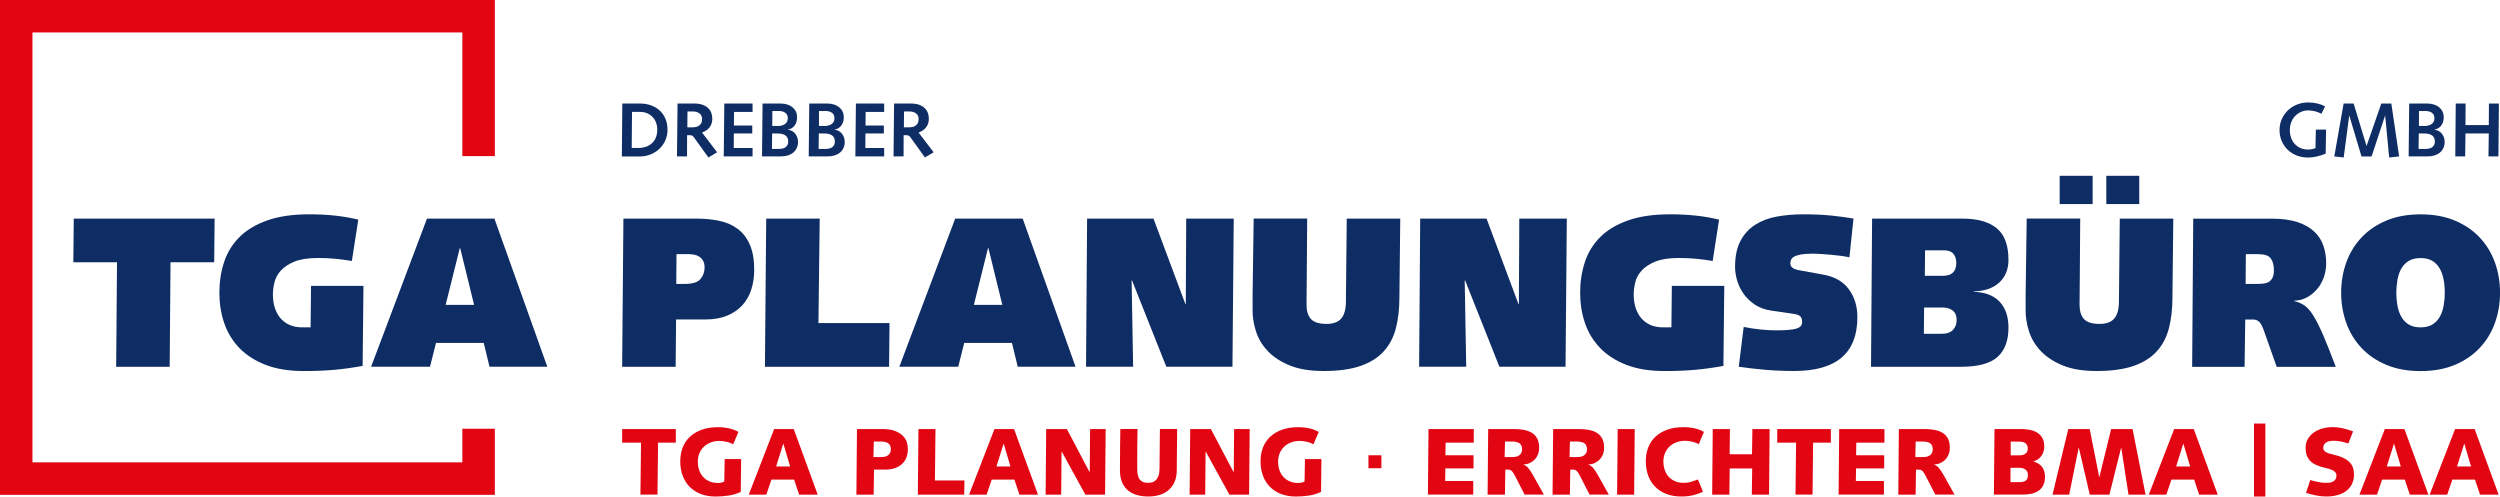 <?xml version="1.0" encoding="UTF-8"?><svg id="Ebene_1" xmlns="http://www.w3.org/2000/svg" viewBox="0 0 650.81 129.26"><defs><style>.cls-1{fill:none;}.cls-2{fill:#e20613;}.cls-3{fill:#0f2d65;}.cls-4{fill:#0f2d65;}</style></defs><path class="cls-4" d="M162.29,56.91h19.06c2.15,0,4.14.2,5.96.59,1.82.39,3.4,1.09,4.74,2.09,1.34,1,2.39,2.37,3.15,4.1.76,1.73,1.14,3.93,1.14,6.6,0,1.78-.25,3.46-.75,5.04s-1.27,2.95-2.31,4.1c-1.04,1.15-2.36,2.06-3.96,2.73-1.6.67-3.47,1-5.63,1h-7.69l-.11,12.32h-13.93l.33-38.56ZM176.06,73.91h2.23c1.97,0,3.32-.42,4.04-1.25.72-.84,1.09-1.85,1.09-3.04,0-.71-.13-1.28-.39-1.73-.26-.45-.58-.8-.98-1.06-.39-.26-.84-.44-1.34-.53-.5-.09-.99-.14-1.48-.14h-3.12l-.06,7.75Z"/><path class="cls-4" d="M199.46,56.91h13.93l-.33,27.2h18.5l-.11,11.37h-32.32l.33-38.56Z"/><path class="cls-4" d="M248.67,56.91h17.56l13.76,38.56h-15.05l-1.5-6.19h-12.43l-1.56,6.19h-15.33l14.54-38.56ZM253.52,79.37h7.41l-3.62-14.77h-.11l-3.68,14.77Z"/><path class="cls-4" d="M283,56.91h17.28l8.3,22.24h.11l.11-22.24h12.37l-.33,38.56h-17.22l-8.92-22.46h-.11l.39,22.46h-12.26l.28-38.56Z"/><path class="cls-4" d="M340.29,56.91l-.11,15.38c0,1.19,0,2.36-.03,3.51-.02,1.15-.03,2.32-.03,3.51,0,1.67.39,2.93,1.17,3.76s2.12,1.25,4.01,1.25c1.75,0,3.02-.45,3.82-1.37.8-.91,1.22-2.33,1.25-4.26l.22-21.79h13.93l-.22,20.51c0,3.01-.31,5.69-.92,8.05-.61,2.36-1.67,4.37-3.18,6.02s-3.52,2.92-6.05,3.79c-2.53.87-5.72,1.31-9.58,1.31-3.53,0-6.47-.48-8.83-1.45-2.36-.97-4.25-2.2-5.68-3.71-1.43-1.5-2.45-3.19-3.06-5.04-.61-1.86-.92-3.68-.92-5.46v-3.96c0-1.49.02-2.93.06-4.35l.22-15.72h13.93Z"/><path class="cls-4" d="M369.71,56.91h17.28l8.3,22.24h.11l.11-22.24h12.37l-.33,38.56h-17.22l-8.92-22.46h-.11l.39,22.46h-12.26l.28-38.56Z"/><path class="cls-4" d="M448.63,95.26c-1.23.22-2.43.42-3.62.58-1.19.17-2.4.31-3.62.42-1.23.11-2.5.2-3.82.25-1.32.06-2.74.08-4.26.08-3.86,0-7.18-.54-9.95-1.62-2.77-1.08-5.04-2.54-6.83-4.4-1.78-1.86-3.09-4.02-3.93-6.49s-1.25-5.1-1.25-7.89.41-5.48,1.23-7.97c.82-2.49,2.15-4.65,3.98-6.49,1.84-1.84,4.25-3.29,7.25-4.35,2.99-1.06,6.64-1.59,10.95-1.59,4.83,0,9.08.47,12.76,1.39l-1.67,10.76c-1.3-.22-2.68-.41-4.15-.56-1.47-.15-3.02-.22-4.65-.22-2.56,0-4.62.32-6.16.95-1.54.63-2.73,1.42-3.57,2.37s-1.38,1.98-1.64,3.09c-.26,1.12-.39,2.16-.39,3.12,0,1.15.15,2.24.45,3.26.3,1.02.75,1.92,1.37,2.7.61.78,1.4,1.4,2.37,1.87.97.46,2.12.7,3.46.7h2.17l.11-10.81h13.65l-.22,20.84Z"/><path class="cls-4" d="M453.92,85.11c1.49.3,2.96.52,4.43.67,1.47.15,2.83.22,4.1.22,2.53,0,4.27-.16,5.24-.47s1.45-.86,1.45-1.64-.17-1.26-.5-1.56c-.33-.3-.87-.5-1.62-.61l-5.8-.84c-1.78-.26-3.28-.81-4.49-1.64-1.21-.84-2.18-1.8-2.93-2.9-.74-1.1-1.28-2.25-1.62-3.46-.33-1.21-.5-2.33-.5-3.37,0-2.75.46-5.01,1.39-6.77s2.2-3.17,3.82-4.21c1.62-1.04,3.5-1.76,5.66-2.15,2.15-.39,4.48-.59,6.97-.59,2.64,0,5.04.11,7.22.33,2.17.22,4.1.48,5.77.78l-1.06,10.09c-.67-.15-1.42-.28-2.26-.39s-1.69-.2-2.56-.28c-.87-.07-1.73-.14-2.56-.2s-1.61-.08-2.31-.08c-1.26,0-2.27.08-3.01.22-.74.15-1.31.33-1.7.56-.39.22-.65.48-.78.78-.13.3-.2.61-.2.95,0,.41.15.76.45,1.06.3.3.87.54,1.73.72l6.41,1.17c2.93.52,5.15,1.78,6.63,3.79,1.49,2.01,2.23,4.44,2.23,7.3,0,9.33-5.48,13.99-16.44,13.99-2.71,0-5.29-.11-7.75-.33-2.45-.22-4.68-.48-6.69-.78l1.28-10.37Z"/><path class="cls-4" d="M487.36,56.91h23.57c3.83,0,6.77.83,8.83,2.48,2.06,1.65,3.09,4.41,3.09,8.28,0,2.45-.8,4.41-2.4,5.88-1.6,1.47-3.81,2.24-6.63,2.31v.11c2.9.08,5.13.92,6.69,2.54s2.34,3.87,2.34,6.77c0,3.42-.96,5.97-2.87,7.66-1.91,1.69-5.06,2.54-9.45,2.54h-23.46l.28-38.56ZM500.84,86.9h4.51c1.41,0,2.43-.34,3.06-1.03s.95-1.51.95-2.48c0-1.19-.34-2.04-1.03-2.56-.69-.52-1.59-.78-2.7-.78h-4.74l-.06,6.86ZM501.07,71.79h4.74c2.3,0,3.46-1.11,3.46-3.34,0-.97-.25-1.75-.75-2.37s-1.37-.92-2.59-.92h-4.79l-.06,6.63Z"/><path class="cls-4" d="M541.53,56.91l-.11,15.38c0,1.19,0,2.36-.03,3.51-.02,1.15-.03,2.32-.03,3.51,0,1.67.39,2.93,1.17,3.76s2.12,1.25,4.01,1.25c1.75,0,3.02-.45,3.82-1.37.8-.91,1.22-2.33,1.25-4.26l.22-21.79h13.93l-.22,20.51c0,3.01-.31,5.69-.92,8.05-.61,2.36-1.67,4.37-3.18,6.02s-3.52,2.92-6.05,3.79c-2.53.87-5.72,1.31-9.58,1.31-3.53,0-6.47-.48-8.83-1.45-2.36-.97-4.25-2.2-5.68-3.71-1.43-1.5-2.45-3.19-3.06-5.04-.61-1.86-.92-3.68-.92-5.46v-3.96c0-1.49.02-2.93.06-4.35l.22-15.72h13.93ZM536.18,45.77h8.58v7.36h-8.58v-7.36ZM548.32,45.77h8.58v7.36h-8.58v-7.36Z"/><path class="cls-4" d="M570.67,95.48l.28-38.56h20.4c2.71,0,4.98.31,6.8.92,1.82.61,3.28,1.45,4.37,2.51s1.88,2.29,2.34,3.68c.46,1.39.7,2.89.7,4.49,0,1.3-.21,2.53-.61,3.68-.41,1.15-.99,2.16-1.73,3.04-.74.87-1.62,1.59-2.62,2.15-1,.56-2.12.86-3.34.89v.11c.97.22,1.83.58,2.59,1.09s1.53,1.37,2.31,2.59c.78,1.23,1.63,2.91,2.56,5.04.93,2.14,2.04,4.93,3.34,8.39h-15.38l-3.29-9.31c-.41-1.19-.83-1.99-1.25-2.4-.43-.41-.96-.61-1.59-.61h-2.06l-.17,12.32h-13.65ZM584.6,73.91h2.84c.63,0,1.22-.03,1.76-.08.54-.06,1.01-.2,1.42-.45.41-.24.73-.6.97-1.09.24-.48.36-1.13.36-1.95,0-1.3-.27-2.32-.81-3.06-.54-.74-1.66-1.12-3.37-1.12h-3.12l-.06,7.75Z"/><path class="cls-4" d="M609.46,76.2c0-2.79.45-5.42,1.34-7.89s2.21-4.63,3.96-6.49c1.75-1.86,3.9-3.32,6.46-4.4,2.56-1.08,5.54-1.62,8.92-1.62s6.35.54,8.92,1.62c2.56,1.08,4.72,2.54,6.46,4.4,1.75,1.86,3.07,4.02,3.96,6.49s1.34,5.1,1.34,7.89-.45,5.42-1.34,7.89-2.21,4.63-3.96,6.49c-1.75,1.86-3.9,3.33-6.46,4.4-2.56,1.08-5.54,1.62-8.92,1.62s-6.35-.54-8.92-1.62-4.72-2.54-6.46-4.4c-1.75-1.86-3.07-4.02-3.96-6.49s-1.34-5.1-1.34-7.89ZM636.43,76.2c0-1.23-.1-2.39-.31-3.48-.21-1.1-.55-2.05-1.03-2.87-.48-.82-1.12-1.47-1.92-1.95-.8-.48-1.81-.72-3.04-.72s-2.24.24-3.04.72c-.8.48-1.44,1.13-1.92,1.95-.48.82-.83,1.77-1.03,2.87s-.31,2.26-.31,3.48.1,2.39.31,3.48c.2,1.1.55,2.05,1.03,2.87.48.82,1.12,1.47,1.92,1.95.8.48,1.81.72,3.04.72s2.24-.24,3.04-.72c.8-.48,1.44-1.13,1.92-1.95.48-.82.83-1.77,1.03-2.87.2-1.09.31-2.26.31-3.48Z"/><path class="cls-3" d="M30.46,68.28h-11.37l.11-11.37h36.67l-.11,11.37h-11.37l-.22,27.2h-13.93l.22-27.2Z"/><path class="cls-3" d="M94.39,95.26c-1.23.22-2.43.42-3.62.58-1.19.17-2.4.31-3.62.42s-2.5.2-3.82.25c-1.32.06-2.74.08-4.26.08-3.86,0-7.18-.54-9.95-1.62-2.77-1.08-5.04-2.54-6.83-4.4-1.78-1.86-3.09-4.02-3.93-6.49s-1.25-5.1-1.25-7.89.41-5.48,1.23-7.97c.82-2.49,2.15-4.65,3.98-6.49,1.84-1.84,4.25-3.29,7.24-4.35,2.99-1.06,6.64-1.59,10.95-1.59,4.83,0,9.08.47,12.76,1.39l-1.67,10.76c-1.3-.22-2.68-.41-4.15-.56-1.47-.15-3.02-.22-4.65-.22-2.56,0-4.62.32-6.16.95-1.54.63-2.73,1.42-3.57,2.37s-1.38,1.98-1.64,3.09c-.26,1.12-.39,2.16-.39,3.12,0,1.15.15,2.24.45,3.26.3,1.02.75,1.92,1.37,2.7s1.4,1.4,2.37,1.87c.97.46,2.12.7,3.46.7h2.17l.11-10.81h13.65l-.22,20.84Z"/><path class="cls-3" d="M111.16,56.91h17.55l13.77,38.56h-15.05l-1.5-6.19h-12.43l-1.56,6.19h-15.33l14.54-38.56ZM116.01,79.37h7.41l-3.62-14.77h-.11l-3.68,14.77Z"/><path class="cls-3" d="M162.01,26.95h4.54c1.09,0,2.08.16,2.96.49s1.65.79,2.28,1.38c.63.6,1.12,1.31,1.46,2.15.35.84.52,1.76.52,2.79s-.2,2-.6,2.86c-.4.86-.93,1.59-1.6,2.2s-1.43,1.08-2.29,1.41c-.86.33-1.74.5-2.66.5h-4.74l.12-13.77ZM166.1,38.53c.74,0,1.42-.11,2.04-.32.62-.21,1.14-.52,1.58-.93.44-.4.78-.91,1.02-1.5.24-.6.36-1.28.36-2.05,0-.65-.11-1.26-.32-1.82-.21-.56-.51-1.05-.91-1.46-.39-.41-.86-.73-1.41-.97-.55-.23-1.16-.35-1.84-.35h-2.09l-.08,9.39h1.65Z"/><path class="cls-3" d="M176.39,26.95h4.36c.84,0,1.55.11,2.14.32.59.21,1.07.5,1.45.86.38.36.65.78.83,1.26s.26,1,.26,1.54c0,.88-.24,1.62-.73,2.23-.48.61-1.13,1.06-1.94,1.35l3.92,5.13-2.27,1.35-3.82-5.31c-.23-.32-.53-.48-.92-.48h-.8l-.02,5.51h-2.61l.14-13.77ZM180.49,33.14c.19,0,.41-.03.67-.08.26-.05.51-.16.75-.31s.44-.37.61-.65c.17-.28.25-.64.25-1.09,0-.66-.23-1.16-.68-1.49-.45-.33-1-.5-1.65-.5h-1.47l-.04,4.12h1.57Z"/><path class="cls-3" d="M188.55,26.95h7.36v2.19h-4.82l-.04,3.54h4.78v2.07h-4.8l-.02,3.78h4.9v2.19h-7.5l.14-13.77Z"/><path class="cls-3" d="M198.5,26.95h4.7c.65,0,1.24.09,1.77.26.53.17.98.42,1.36.74.38.32.67.69.87,1.12s.3.91.3,1.42c0,.94-.23,1.69-.7,2.26s-1.03.89-1.71.96v.04c.84.13,1.49.49,1.95,1.08s.7,1.3.7,2.14c0,.57-.11,1.09-.32,1.55-.21.46-.51.86-.89,1.18-.38.33-.84.57-1.37.75-.54.17-1.13.26-1.78.26h-5.01l.14-13.77ZM202.68,38.77c.84.01,1.46-.15,1.88-.5.42-.34.63-.82.63-1.41,0-1.41-.92-2.11-2.77-2.11h-1.41l-.06,4.02h1.73ZM202.52,32.8c.33,0,.65-.04.96-.12s.58-.2.82-.36c.24-.16.43-.36.57-.62.14-.25.21-.55.21-.9,0-.64-.21-1.11-.64-1.43-.42-.32-1.01-.48-1.77-.48h-1.61l-.02,3.9h1.49Z"/><path class="cls-3" d="M210.66,26.95h4.7c.65,0,1.24.09,1.77.26.53.17.98.42,1.36.74.38.32.67.69.87,1.12s.3.91.3,1.42c0,.94-.23,1.69-.7,2.26s-1.03.89-1.71.96v.04c.84.13,1.49.49,1.95,1.08s.7,1.3.7,2.14c0,.57-.11,1.09-.32,1.55-.21.46-.51.86-.89,1.18-.38.33-.84.57-1.37.75-.54.17-1.13.26-1.78.26h-5.01l.14-13.77ZM214.83,38.77c.84.01,1.46-.15,1.88-.5.42-.34.63-.82.63-1.41,0-1.41-.92-2.11-2.77-2.11h-1.41l-.06,4.02h1.73ZM214.67,32.8c.33,0,.65-.04.96-.12s.58-.2.82-.36c.24-.16.43-.36.57-.62.14-.25.21-.55.21-.9,0-.64-.21-1.11-.64-1.43-.42-.32-1.01-.48-1.77-.48h-1.61l-.02,3.9h1.49Z"/><path class="cls-3" d="M222.81,26.95h7.36v2.19h-4.82l-.04,3.54h4.78v2.07h-4.8l-.02,3.78h4.9v2.19h-7.5l.14-13.77Z"/><path class="cls-3" d="M232.76,26.95h4.36c.84,0,1.55.11,2.14.32.59.21,1.07.5,1.45.86.38.36.65.78.83,1.26s.26,1,.26,1.54c0,.88-.24,1.62-.73,2.23-.48.61-1.13,1.06-1.94,1.35l3.92,5.13-2.27,1.35-3.82-5.31c-.23-.32-.53-.48-.92-.48h-.8l-.02,5.51h-2.61l.14-13.77ZM236.86,33.14c.19,0,.41-.03.67-.08.26-.05.51-.16.75-.31s.44-.37.61-.65c.17-.28.25-.64.25-1.09,0-.66-.23-1.16-.68-1.49-.45-.33-1-.5-1.65-.5h-1.47l-.04,4.12h1.57Z"/><path class="cls-3" d="M602.86,33.74h2.67l-.1,6.27c-.76.31-1.53.55-2.31.73-.78.18-1.55.27-2.31.27-1.05,0-2.02-.18-2.92-.53-.9-.35-1.67-.85-2.34-1.48-.66-.64-1.18-1.39-1.56-2.27s-.57-1.84-.57-2.89.19-1.95.58-2.82c.38-.87.91-1.62,1.57-2.27.66-.64,1.45-1.15,2.35-1.52.9-.37,1.86-.56,2.89-.56.89,0,1.71.09,2.46.27.75.18,1.42.43,2,.75l-.94,1.91c-.52-.25-1.06-.46-1.62-.62-.56-.16-1.2-.24-1.9-.24-.58,0-1.15.12-1.71.35-.56.23-1.06.57-1.51,1-.45.44-.81.97-1.08,1.6-.27.63-.41,1.34-.41,2.14s.11,1.45.34,2.07.54,1.16.96,1.6c.41.44.91.79,1.48,1.04s1.22.38,1.94.38c.37,0,.72-.03,1.05-.1.33-.07.63-.15.9-.26l.1-4.84Z"/><path class="cls-3" d="M610.1,26.95h2.61l3.34,11h.04l3.82-11h2.61l2.03,13.77-2.59.28-1.04-10.86h-.04l-3.5,10.59h-2.63l-3.16-10.59h-.04l-1.43,10.86-2.45-.28,2.43-13.77Z"/><path class="cls-3" d="M627.16,26.95h4.7c.65,0,1.24.09,1.77.26.53.17.99.42,1.36.74s.67.69.87,1.12c.2.43.3.91.3,1.42,0,.94-.23,1.69-.7,2.26-.46.56-1.04.89-1.71.96v.04c.83.13,1.49.49,1.95,1.08.46.59.7,1.3.7,2.14,0,.57-.11,1.09-.32,1.55-.21.46-.51.86-.89,1.18-.38.33-.84.57-1.37.75-.54.17-1.13.26-1.78.26h-5.01l.14-13.77ZM631.34,38.77c.84.01,1.46-.15,1.88-.5.42-.34.63-.82.63-1.41,0-1.41-.92-2.11-2.77-2.11h-1.41l-.06,4.02h1.73ZM631.18,32.8c.33,0,.65-.04.96-.12.31-.08.58-.2.82-.36.24-.16.43-.36.57-.62.14-.25.21-.55.21-.9,0-.64-.21-1.11-.64-1.43s-1.01-.48-1.77-.48h-1.61l-.02,3.9h1.49Z"/><path class="cls-3" d="M639.29,26.95h2.57l-.04,5.61h6.07l.04-5.61h2.59l-.12,13.77h-2.59l.08-5.97h-6.07l-.08,5.97h-2.57l.12-13.77Z"/><path class="cls-2" d="M161.96,111.69h13.97v3.55h-4.62l-.15,13.52h-4.44l.15-13.52h-4.91v-3.55Z"/><path class="cls-2" d="M192.86,128.05c-1.04.48-2.1.8-3.2.96-1.09.16-2.21.25-3.34.25-1.43,0-2.72-.22-3.86-.65-1.14-.44-2.11-1.06-2.91-1.86-.8-.81-1.41-1.77-1.83-2.9s-.63-2.38-.63-3.76.22-2.55.65-3.64c.44-1.09,1.07-2.03,1.91-2.8.84-.77,1.86-1.37,3.07-1.8,1.21-.43,2.6-.64,4.16-.64,1.17,0,2.21.12,3.12.35s1.66.53,2.23.89l-1.36,3.21c-.23-.13-.49-.25-.79-.37-.3-.11-.6-.21-.93-.28-.32-.07-.64-.13-.96-.17s-.61-.06-.88-.06c-.81,0-1.55.13-2.25.38-.69.26-1.29.62-1.79,1.1-.5.48-.9,1.05-1.18,1.71-.29.67-.43,1.41-.43,2.23,0,.77.12,1.5.35,2.17.23.67.57,1.26,1.01,1.75.44.49.99.88,1.63,1.17s1.37.43,2.17.43c.4.02.74-.02,1.05-.11.3-.09.53-.19.68-.28l.1-5.82h4.29l-.1,8.56Z"/><path class="cls-2" d="M201.55,111.69h5.08l6.24,17.08h-4.84l-1.31-3.92h-5.9l-1.33,3.92h-4.57l6.61-17.08ZM202.04,121.44h3.65l-1.75-5.9h-.05l-1.85,5.9Z"/><path class="cls-2" d="M223.09,111.69h6.56c1.43,0,2.58.18,3.46.54.87.36,1.55.81,2.04,1.34.49.54.81,1.1.96,1.7.16.6.23,1.14.23,1.62,0,.91-.15,1.7-.44,2.37-.3.67-.71,1.23-1.25,1.68-.54.44-1.16.77-1.89.99-.72.21-1.51.32-2.37.32h-2.86l-.1,6.52h-4.49l.15-17.08ZM227.36,118.99h2c.26,0,.54-.02.84-.07.3-.05.57-.15.83-.3.25-.15.46-.35.63-.62.16-.26.25-.61.25-1.04,0-.71-.22-1.22-.65-1.54-.44-.32-1.1-.48-1.99-.48h-1.8l-.1,4.05Z"/><path class="cls-2" d="M239.09,111.69h4.44l-.15,13.38h7.7l-.07,3.7h-12.07l.15-17.08Z"/><path class="cls-2" d="M258.9,111.69h5.08l6.24,17.08h-4.84l-1.31-3.92h-5.9l-1.33,3.92h-4.57l6.61-17.08ZM259.4,121.44h3.65l-1.75-5.9h-.05l-1.85,5.9Z"/><path class="cls-2" d="M272.35,111.69h5.38l5.9,11.2h.05l.1-11.2h4.05l-.15,17.08h-5.13l-6.15-11.2h-.05l-.1,11.2h-4.05l.15-17.08Z"/><path class="cls-2" d="M296.12,111.69c-.03,1.74-.05,3.48-.06,5.22,0,1.74-.01,3.48-.01,5.22,0,1.3.23,2.22.7,2.76s1.19.81,2.16.81c.35,0,.69-.05,1.04-.15s.66-.28.94-.56c.28-.27.51-.65.69-1.12.18-.48.27-1.09.27-1.85l.1-10.34h4.49l-.1,10.86c-.02,1.1-.21,2.07-.57,2.9-.36.83-.86,1.53-1.51,2.1s-1.42,1-2.32,1.28c-.91.29-1.91.43-3.01.43s-2.05-.13-2.95-.38c-.9-.25-1.67-.65-2.33-1.2-.66-.54-1.17-1.24-1.54-2.1s-.56-1.89-.56-3.11c0-2.04,0-3.93.03-5.66.02-1.74.04-3.44.07-5.12h4.47Z"/><path class="cls-2" d="M309.84,111.69h5.38l5.9,11.2h.05l.1-11.2h4.05l-.15,17.08h-5.13l-6.15-11.2h-.05l-.1,11.2h-4.05l.15-17.08Z"/><path class="cls-2" d="M343.92,128.05c-1.04.48-2.1.8-3.2.96-1.09.16-2.21.25-3.34.25-1.43,0-2.72-.22-3.86-.65s-2.11-1.06-2.91-1.86c-.8-.81-1.41-1.77-1.83-2.9s-.63-2.38-.63-3.76.22-2.55.65-3.64c.44-1.09,1.07-2.03,1.91-2.8.84-.77,1.86-1.37,3.07-1.8,1.21-.43,2.6-.64,4.16-.64,1.17,0,2.21.12,3.12.35s1.66.53,2.23.89l-1.36,3.21c-.23-.13-.49-.25-.79-.37-.3-.11-.6-.21-.93-.28-.32-.07-.64-.13-.96-.17-.32-.04-.61-.06-.88-.06-.81,0-1.55.13-2.25.38-.69.26-1.29.62-1.79,1.1s-.9,1.05-1.18,1.71c-.29.67-.43,1.41-.43,2.23,0,.77.12,1.5.35,2.17.23.67.57,1.26,1.01,1.75.44.49.99.88,1.63,1.17s1.37.43,2.17.43c.39.02.74-.02,1.05-.11.3-.09.53-.19.68-.28l.1-5.82h4.29l-.1,8.56Z"/><path class="cls-1" d="M355.52,124.47h4.59v4.29h-4.59v-4.29Z"/><path class="cls-2" d="M371.86,111.69h11.8v3.55h-7.33l-.05,3.28h7.31v3.41h-7.33l-.05,3.28h7.31v3.55h-11.8l.15-17.08Z"/><path class="cls-2" d="M391.75,128.77h-4.49l.15-17.08h6.71c.89,0,1.73.07,2.52.21s1.48.39,2.09.74c.6.35,1.07.84,1.42,1.47.35.62.52,1.42.52,2.39.02.61-.07,1.18-.27,1.7-.2.53-.48.99-.84,1.38s-.8.71-1.31.95c-.51.24-1.07.37-1.68.38v.05c.49.15.93.46,1.31.93.38.47.72.98,1.04,1.54l2.99,5.33h-5.01l-2.44-4.74c-.26-.53-.53-.95-.79-1.28-.26-.33-.64-.49-1.13-.49h-.67l-.1,6.52ZM391.68,118.99h2c.26,0,.54-.02.84-.07.3-.05.57-.15.83-.3.25-.15.46-.35.63-.62.16-.26.25-.61.25-1.04,0-.71-.22-1.22-.65-1.54-.44-.32-1.1-.48-1.99-.48h-1.8l-.1,4.05Z"/><path class="cls-2" d="M408.66,128.77h-4.49l.15-17.08h6.71c.89,0,1.73.07,2.52.21s1.48.39,2.09.74c.6.35,1.07.84,1.42,1.47.35.62.52,1.42.52,2.39.02.61-.07,1.18-.27,1.7-.2.53-.48.99-.84,1.38s-.8.71-1.31.95c-.51.24-1.07.37-1.68.38v.05c.49.15.93.46,1.31.93.38.47.72.98,1.04,1.54l2.99,5.33h-5.01l-2.44-4.74c-.26-.53-.53-.95-.79-1.28-.26-.33-.64-.49-1.13-.49h-.67l-.1,6.52ZM408.58,118.99h2c.26,0,.54-.02.84-.07.3-.05.57-.15.83-.3.25-.15.46-.35.63-.62.16-.26.25-.61.25-1.04,0-.71-.22-1.22-.65-1.54-.44-.32-1.1-.48-1.99-.48h-1.8l-.1,4.05Z"/><path class="cls-2" d="M421.12,111.69h4.44l-.15,17.08h-4.44l.15-17.08Z"/><path class="cls-2" d="M442.22,115.64c-.49-.3-1.08-.52-1.75-.67s-1.28-.22-1.8-.22c-.81,0-1.55.13-2.25.38-.69.26-1.29.62-1.79,1.1s-.9,1.05-1.18,1.71c-.29.67-.43,1.41-.43,2.23,0,.77.12,1.5.35,2.17.23.67.57,1.26,1.01,1.75.44.49.99.88,1.63,1.17s1.37.43,2.17.43c.44,0,.83-.02,1.15-.07.32-.05.62-.11.91-.2.29-.08.57-.18.84-.28.27-.11.58-.22.93-.33l1.31,3.18c-.61.33-1.39.62-2.36.88s-2.06.38-3.29.38c-1.43,0-2.72-.22-3.86-.65s-2.11-1.06-2.91-1.86c-.8-.81-1.41-1.77-1.83-2.9s-.63-2.38-.63-3.76.22-2.55.65-3.64c.44-1.09,1.07-2.03,1.91-2.8.84-.77,1.86-1.37,3.07-1.8,1.21-.43,2.6-.64,4.16-.64,1.17,0,2.21.12,3.12.35s1.66.53,2.23.89l-1.36,3.21Z"/><path class="cls-2" d="M445.87,111.69h4.47l-.07,6.56h5.82l.1-6.56h4.49l-.15,17.08h-4.49l.1-6.81h-5.85l-.1,6.81h-4.47l.15-17.08Z"/><path class="cls-2" d="M462.65,111.69h13.97v3.55h-4.62l-.15,13.52h-4.44l.15-13.52h-4.91v-3.55Z"/><path class="cls-2" d="M478.77,111.69h11.8v3.55h-7.33l-.05,3.28h7.31v3.41h-7.33l-.05,3.28h7.31v3.55h-11.8l.15-17.08Z"/><path class="cls-2" d="M498.66,128.77h-4.49l.15-17.08h6.71c.89,0,1.73.07,2.52.21s1.48.39,2.09.74c.6.35,1.07.84,1.42,1.47.35.62.52,1.42.52,2.39.02.61-.07,1.18-.27,1.7-.2.53-.48.99-.84,1.38s-.8.71-1.31.95c-.51.24-1.07.37-1.68.38v.05c.49.15.93.46,1.31.93.38.47.72.98,1.04,1.54l2.99,5.33h-5.01l-2.44-4.74c-.26-.53-.53-.95-.79-1.28-.26-.33-.64-.49-1.13-.49h-.67l-.1,6.52ZM498.59,118.99h2c.26,0,.54-.02.84-.07.3-.05.57-.15.83-.3.25-.15.46-.35.63-.62.16-.26.25-.61.25-1.04,0-.71-.22-1.22-.65-1.54-.44-.32-1.1-.48-1.99-.48h-1.8l-.1,4.05Z"/><path class="cls-2" d="M519.22,111.69h6.96c.82,0,1.6.08,2.33.23s1.37.41,1.91.76c.54.35.97.82,1.28,1.39.31.58.47,1.29.47,2.15,0,.91-.24,1.71-.72,2.42-.48.71-1.16,1.19-2.05,1.46v.05c.99.28,1.73.76,2.22,1.43.49.67.74,1.52.74,2.54,0,.81-.13,1.5-.39,2.08-.26.58-.64,1.07-1.14,1.44-.49.38-1.08.66-1.78.84-.69.18-1.46.27-2.29.27h-7.7l.15-17.08ZM523.39,125.51h2.44c.67,0,1.19-.14,1.55-.42.36-.28.54-.75.54-1.41s-.21-1.1-.62-1.42c-.41-.32-.95-.48-1.6-.48h-2.32v3.73ZM523.44,118.53h2.29c.72,0,1.26-.16,1.62-.48.35-.32.53-.74.53-1.27,0-.38-.07-.69-.2-.93-.13-.24-.3-.42-.52-.55s-.46-.22-.74-.27c-.28-.05-.58-.07-.89-.07h-2.1v3.58Z"/><path class="cls-2" d="M538.42,111.69h5.58l2.47,12.49h.05l3.06-12.49h5.58l3.38,17.08h-4.44l-1.88-12.19h-.05l-3.04,12.19h-5.11l-2.84-12.19h-.05l-2.47,12.19h-4.34l4.1-17.08Z"/><path class="cls-2" d="M566.01,111.69h5.08l6.24,17.08h-4.84l-1.31-3.92h-5.9l-1.33,3.92h-4.57l6.61-17.08ZM566.5,121.44h3.65l-1.75-5.9h-.05l-1.85,5.9Z"/><path class="cls-2" d="M586.77,110.26h2.96v19h-2.96v-19Z"/><path class="cls-2" d="M601.45,124.97c.26.08.56.17.89.25s.67.16,1.02.23c.35.07.71.14,1.06.18.35.05.68.07.98.07.34,0,.69-.02,1.02-.06.34-.04.64-.13.91-.27s.49-.33.65-.58c.16-.25.25-.57.25-.96s-.12-.71-.35-.95-.53-.43-.9-.58c-.37-.15-.8-.28-1.28-.4-.49-.11-.98-.25-1.47-.39-.49-.15-.98-.33-1.47-.56-.49-.22-.92-.52-1.3-.89-.38-.37-.68-.84-.91-1.41s-.34-1.26-.34-2.08c0-.92.21-1.72.63-2.39.42-.67.96-1.23,1.63-1.68s1.41-.77,2.23-.99c.82-.21,1.64-.32,2.44-.32.95,0,1.88.1,2.76.31.89.21,1.78.47,2.67.8l-1.26,3.16c-.58-.21-1.21-.39-1.89-.52-.68-.13-1.25-.2-1.72-.2-1.07,0-1.82.17-2.26.52-.44.35-.65.79-.65,1.33,0,.35.16.66.49.95.33.29.99.54,1.97.75,1.09.25,1.99.54,2.7.88.71.34,1.28.72,1.7,1.16.42.44.72.91.89,1.43.17.52.26,1.07.26,1.67,0,1.05-.2,1.95-.59,2.69s-.92,1.34-1.58,1.8-1.42.8-2.28,1.01c-.86.21-1.77.32-2.73.32-.89,0-1.79-.09-2.69-.27-.91-.18-1.78-.41-2.62-.69l1.11-3.33Z"/><path class="cls-2" d="M620.85,111.69h5.08l6.24,17.08h-4.84l-1.31-3.92h-5.9l-1.33,3.92h-4.57l6.61-17.08ZM621.34,121.44h3.65l-1.75-5.9h-.05l-1.85,5.9Z"/><path class="cls-2" d="M639.13,111.69h5.08l6.24,17.08h-4.84l-1.31-3.92h-5.9l-1.33,3.92h-4.57l6.61-17.08ZM639.63,121.44h3.65l-1.75-5.9h-.05l-1.85,5.9Z"/><rect class="cls-2" x="356.24" y="118.52" width="3.37" height="3.37"/><polygon class="cls-2" points="128.82 40.64 128.82 0 0 0 0 128.82 128.82 128.82 128.82 111.61 120.36 111.61 120.36 120.36 8.45 120.36 8.45 8.45 120.36 8.45 120.36 40.64 128.82 40.64"/></svg>